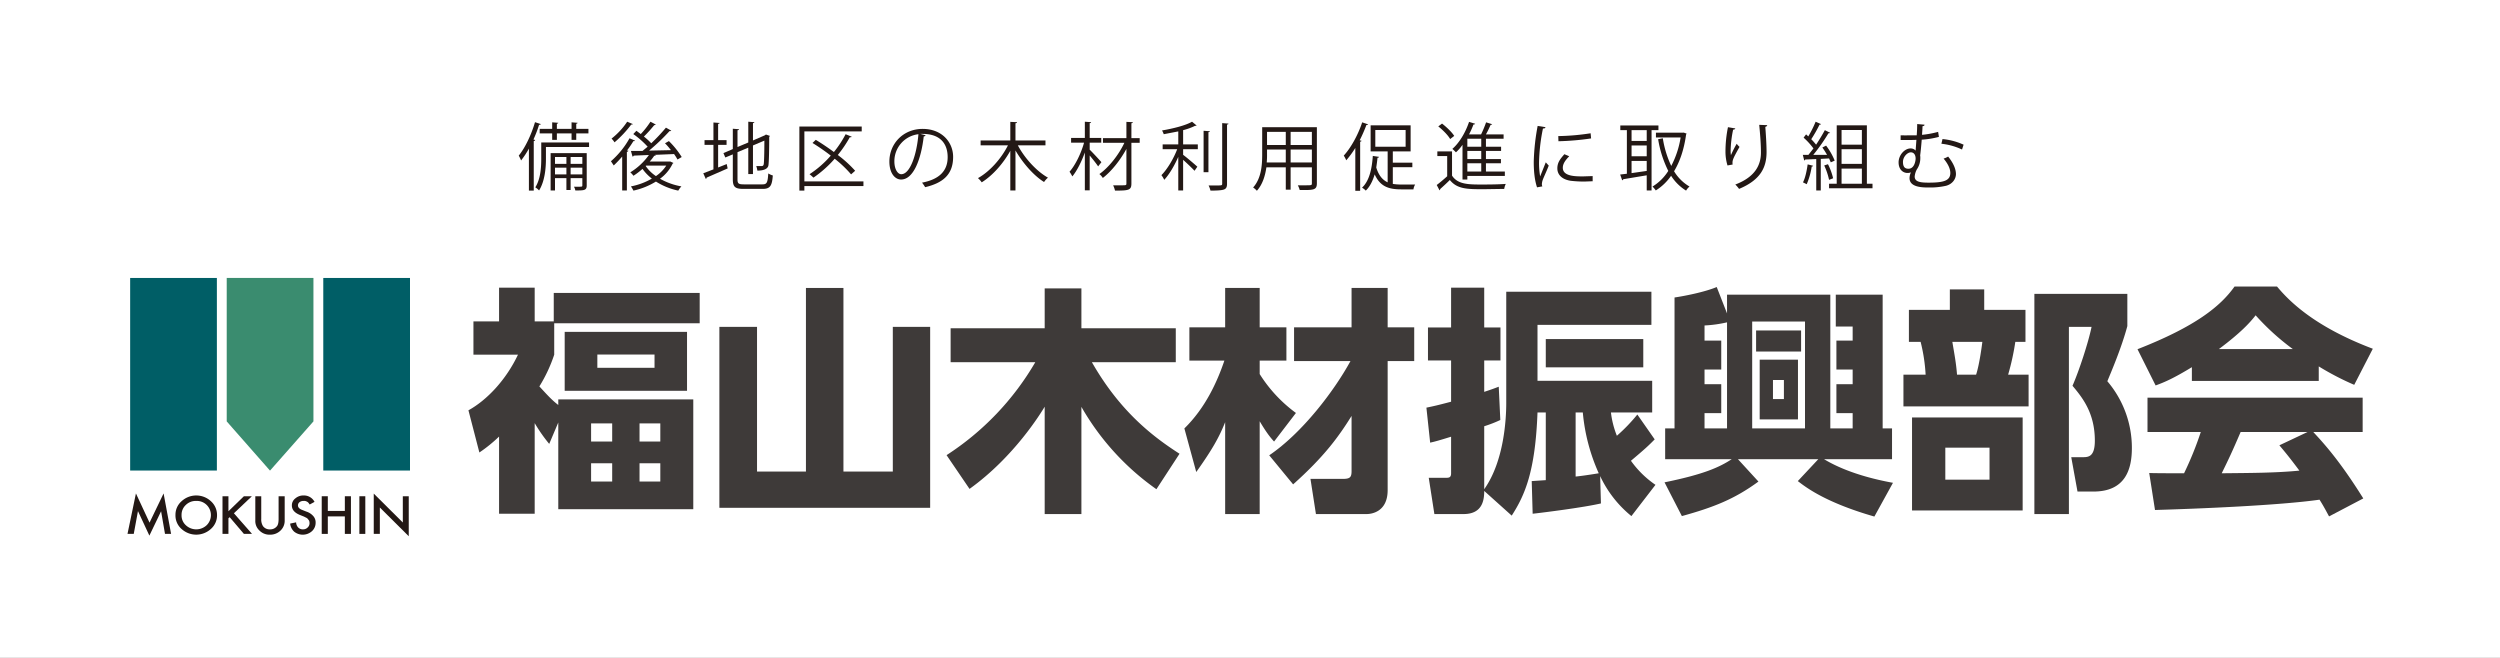 <svg xmlns="http://www.w3.org/2000/svg" id="svg79" width="760" height="200" version="1.1"><rect width="100%" height="100%" fill="#333333" stroke="none"/><defs id="defs4"><style id="style2">.cls-1{fill:#231815}.cls-2{fill:#005e66}.cls-4{fill:#3e3a39}</style></defs><g id="レイヤー_4" data-name="レイヤー 4" transform="translate(38.76 37) scale(.475)"><path id="path4" d="M-81.612-77.906h1600.236v421.114H-81.612Z" style="fill:#fff;stroke-width:2.106"/><path id="path8" d="M256.9 17.2a55.6 55.6 0 0 1-5 7.6 29.6 29.6 0 0 0-1.5-3.1c4-4.9 8-13.2 10.4-21.4l3.7 1.2c-.1.3-.4.5-1.1.5a76 76 0 0 1-3.6 9.4l1.1.3c-.1.4-.4.6-.9.7v31.7h-3.1zm38.5-3.9v2.9h-27.6v7.5c0 5.9-.7 14.4-4.4 20.3a11.6 11.6 0 0 0-2.4-2c3.4-5.4 3.8-12.9 3.8-18.4V13.3Zm-31.6-8.7h8V.4l3.9.3c-.1.3-.3.5-.9.6v3.3h9.4V.4l3.9.3c-.1.3-.3.5-.9.6v3.3h7.8v2.9h-7.8v4.1h-3V7.5h-9.4v4.1h-3V7.5h-8zm30.1 15.5v20.7c0 3.2-1.7 3.2-7.3 3.2a5.9 5.9 0 0 0-.9-2.4h3c2.1 0 2.4 0 2.4-.8v-4.7h-7.5v7.6h-2.7v-7.6h-7.3V44h-2.8V20.1Zm-13 2.5h-7.3V27h7.3zm-7.3 11.1h7.3v-4.3h-7.3zm17.5-11.1h-7.5V27h7.5zm-7.5 11.1h7.5v-4.3h-7.5z" class="cls-1"/><path id="path10" d="M316.6 22.3a75.7 75.7 0 0 1-5.4 5.7l-1.8-2.7a55.1 55.1 0 0 0 11.9-14.7l3.5 1.5c-.1.3-.5.4-1 .3a71.1 71.1 0 0 1-4.1 6l.9.2a1.3 1.3 0 0 1-1 .7V44h-3zm6.8-20.8c-.2.3-.5.4-1 .3a70.8 70.8 0 0 1-10.7 11.4 14.3 14.3 0 0 0-1.9-2.4 46.3 46.3 0 0 0 10-10.8zm23.8 23.9 2.2 1a1 1 0 0 1-.5.4 25.3 25.3 0 0 1-8.1 9.7 42.9 42.9 0 0 0 13.7 4.9 13.5 13.5 0 0 0-2 2.7 43 43 0 0 1-14.3-5.8 46.3 46.3 0 0 1-14.4 5.8 24 24 0 0 0-1.6-2.7 42.5 42.5 0 0 0 13.4-5 29.3 29.3 0 0 1-6-6.2 44.4 44.4 0 0 1-5.8 4.4 13.7 13.7 0 0 0-2-2.2 40.4 40.4 0 0 0 11.9-11.1l-9.7.4a.8.8 0 0 1-.8.6l-1-3.6h7.4l3.3-2.7a56.1 56.1 0 0 0-9.2-8.1l2-2.1 2.8 2.1a55.8 55.8 0 0 0 6.2-7.9l3.4 1.8a1.2 1.2 0 0 1-1 .4 85.4 85.4 0 0 1-6.6 7.3 40.1 40.1 0 0 1 4.7 4.3 119.8 119.8 0 0 0 9.4-10l3.4 1.9c-.1.2-.5.4-1.1.3a131.9 131.9 0 0 1-13.1 12.5l14-.3a41.5 41.5 0 0 0-3.8-4.4l2.5-1.4a54.7 54.7 0 0 1 8.2 10.2l-2.7 1.6a31.6 31.6 0 0 0-2.2-3.5l-12.1.5.4.2c-.1.3-.5.4-1 .4a31.2 31.2 0 0 1-2.9 3.7h13zm-15.3 2.7-.3.2a24.1 24.1 0 0 0 6.6 6.5 23.4 23.4 0 0 0 6.6-6.7z" class="cls-1"/><path id="path12" d="m378 29.3 5.5-2.2.6 2.8-13.5 5.9a.7.7 0 0 1-.5.8l-1.6-3.6 6.5-2.5V14.8h-5.7v-3h5.7V.5l4 .3c-.1.3-.4.5-1 .6v10.4h5.4v3H378Zm12.4 7.6c0 2.6.6 3.2 4 3.2h12c2.9 0 3.3-1.3 3.7-7a10.8 10.8 0 0 0 2.9 1.3c-.5 6.5-1.6 8.6-6.5 8.6h-12.2c-5.4 0-6.9-1.2-6.9-6.2V20.9l-4.8 2-1.2-2.8 6-2.6v-13l4 .3c-.1.4-.4.6-1 .7v10.7l6.9-2.9V0l3.9.3c0 .3-.3.6-.9.6V12l7.6-3.3.7-.5 2.6.9-.5.6c0 8.9-.2 16.4-.5 18.2-.3 1.8-2.1 3.4-7.1 3.4a13.7 13.7 0 0 0-.7-2.9h3.3c.8 0 1.3-.2 1.5-1.3.2-1.1.4-7.1.4-15l-7.3 3.1v18.3h-3V16.6l-6.9 2.9z" class="cls-1"/><path id="path14" d="M471 38.2v3h-37.8v2.9H430v-41h39.9v3.1h-36.7v32zm-30.5-26.6c3.8 2.3 7.8 5 11.6 7.8A67.9 67.9 0 0 0 459.6 8l3.9 1.6q-.3.5-1.2.3a78.6 78.6 0 0 1-7.7 11.4 76 76 0 0 1 11.1 10.1l-2.6 2.3a73.7 73.7 0 0 0-10.5-10A72.9 72.9 0 0 1 439 35.8a28 28 0 0 0-2.5-2.2 64.9 64.9 0 0 0 13.6-11.9 136.9 136.9 0 0 0-11.7-8.1z" class="cls-1"/><path id="path16" d="M510.8 8.7a1.3 1.3 0 0 1-1.2.7C507.9 24.1 503 37 495.1 37c-3.9 0-7.5-4-7.5-11.5 0-11.4 8.8-20.9 21.3-20.9s19.5 8.7 19.5 17.9c0 11.3-6.5 16.7-17.9 19.4a25.1 25.1 0 0 0-2-2.9c10.9-2.1 16.4-7.4 16.4-16.3s-5-14.9-16-14.9h-1.5zm-4.6-.7a17.4 17.4 0 0 0-15.4 17.4c0 5.1 2.2 8.2 4.4 8.2 5.7 0 9.9-12.6 11-25.6z" class="cls-1"/><path id="path18" d="M587.5 15.1h-17.7c4.4 8.3 12.1 16.7 19.3 20.7a13.2 13.2 0 0 0-2.5 2.8c-6.7-4.2-13.5-12-18.3-20.2V44H565V18.6c-4.6 8.3-11.4 15.9-18.3 20.2a15.5 15.5 0 0 0-2.4-2.7c7.4-4.1 14.9-12.4 19.2-21H546V12h19V.1l4.3.2c0 .4-.3.6-1 .7v11h19.2z" class="cls-1"/><path id="path20" d="M615.8 17.9c1.7 1.6 6.4 6.7 7.5 8l-2.1 2.7c-1-1.6-3.5-4.7-5.4-7v22.3h-3.1V19.7c-2.1 5.9-5.1 11.8-8 15.3a29.8 29.8 0 0 0-1.8-3c3.6-4 7.4-11.7 9.3-18.6h-8.3v-3h8.8V0l4 .3c0 .3-.3.6-.9.6v9.5h7.4v3h-7.4zm32-7.4v3h-5.3v26c0 4.3-1.6 4.6-10.5 4.6a15.4 15.4 0 0 0-1.2-3.4h5.2c3.1 0 3.3 0 3.3-1.2V17.4c-3.9 7.2-9.6 14.4-15.1 18.6a10.4 10.4 0 0 0-2.2-2.5c6-4.2 12.4-12.3 16-20h-13.7v-3h15V.1l4.1.2c0 .4-.3.6-.9.7v9.5z" class="cls-1"/><path id="path22" d="M684.2 2.4c-.1.2-.4.3-.9.2a37.2 37.2 0 0 1-7.7 2.8v9.1h9.4v3.1h-9.4v3.6c2.2 1.6 7.7 6.3 9.1 7.6l-1.8 2.6c-1.5-1.6-4.8-4.8-7.3-7V44h-3.1V22.5c-2.5 5.7-5.8 11.3-9 14.7a14.9 14.9 0 0 0-1.8-3c3.7-3.7 7.8-10.5 10.1-16.6h-9.3v-3.1h10V6.2L663.2 8a12.8 12.8 0 0 0-1.1-2.4c7-1.2 15.1-3.2 19.2-5.6zm4.5 3.4 4 .3q0 .5-.9.6v25.6h-3.1zM700.6.9l4 .3c0 .4-.2.6-.9.6v37.9c0 2.2-.6 3.2-2 3.7s-4.2.7-8.6.7a14.6 14.6 0 0 0-1.2-3.3h4.7c3.8 0 4 0 4-1.2z" class="cls-1"/><path id="path24" d="M761.2 3.5v35.9c0 4.4-2.1 4.4-11 4.3a12.5 12.5 0 0 0-1.2-3h4.8c4 0 4.2 0 4.2-1.3V29.2h-13.6v14.3h-3.1V29.2h-12.4c-.8 5.3-2.4 10.9-6.1 15a12.1 12.1 0 0 0-2.4-2.1c5.3-5.9 5.8-14.5 5.8-21.2V3.5Zm-31.9 17.4a47 47 0 0 1-.2 5.2h12.2v-8.3h-12zm12-14.4h-12v8.4h12zm16.7 8.4V6.5h-13.6v8.4zm-13.6 11.2H758v-8.3h-13.6z" class="cls-1"/><path id="path26" d="M785.8 16.8a62.1 62.1 0 0 1-5.8 7.9 17.3 17.3 0 0 0-1.6-3c4.5-4.9 9.1-13.1 11.8-21.3l3.8 1.3c-.2.3-.5.4-1.1.4a94 94 0 0 1-4.3 9.8l1.2.3c-.1.3-.3.5-.9.6v31.4h-3.1zm24 12.3v10.7a31.6 31.6 0 0 0 5.5.4h8.8a8.2 8.2 0 0 0-1.1 3.1h-7.9c-7.7 0-13.4-1.7-16.9-9.6-1.3 4.3-3.1 7.9-5.7 10.4a11.2 11.2 0 0 0-2.4-1.9c4.4-4 6.3-11.4 6.9-20.3l4 .6c-.1.4-.5.5-1 .6-.2 2.1-.5 4.2-.8 6.2 1.6 5.2 4.1 8 7.3 9.5V19h-10.9V2.3h25.6V19h-11.4v7.2h12.5v2.9zM798.6 5.3V16H818V5.3Z" class="cls-1"/><path id="path28" d="M847.7 19v15.5c3.7 5.7 10.6 5.7 19.5 5.7 5.2 0 11.2-.1 14.9-.4a10.9 10.9 0 0 0-1 3.2l-13.1.2c-10.4 0-17 0-21.7-5.9-2.1 2.1-4.4 4.2-6.2 5.8a.8.8 0 0 1-.4.8l-1.8-3.4c2-1.5 4.5-3.6 6.7-5.6V22h-6.3v-3Zm-6.4-17.8c3 2.3 6.4 5.6 7.8 7.9l-2.6 2c-1.3-2.4-4.7-5.8-7.6-8.1ZM854.4 37V14.8a28.9 28.9 0 0 1-4.2 4.8 23.9 23.9 0 0 0-2.3-2.2c4.4-3.8 8.4-10.4 10.7-17.3l3.9 1.2c-.1.3-.5.5-1.1.5a50.4 50.4 0 0 1-2.8 6.3h7.7a70 70 0 0 0 3.2-7.7l3.9 1.2a1.2 1.2 0 0 1-1 .4c-.8 1.8-1.9 4.2-3 6.1h11.3v2.8h-11.3V16h9.7v2.7h-9.7v5.2h9.6v2.7h-9.6v5.3h12.1v2.8h-24V37Zm12-21v-5.1h-8.9V16Zm0 7.9v-5.2h-8.9v5.2zm0 8v-5.3h-8.9v5.3z" class="cls-1"/><path id="path30" d="M907.5 3.5c-.1.6-.6.9-1.6.8a118.3 118.3 0 0 0-2.5 21.3 49.4 49.4 0 0 0 .7 9.4l3.6-9 1.9 2.1c-1.9 4.8-3.3 7.5-4 9.6a10.3 10.3 0 0 0-.4 2.2 3.7 3.7 0 0 0 .3 1.5l-3.4.6c-1.5-4.5-2.1-10-2.1-16.3a139.5 139.5 0 0 1 2.5-23zm30.2 34.6-5.3.2a72.3 72.3 0 0 1-8.8-.5c-5.8-.9-8.5-4.1-8.5-7.9 0-3.8 1.8-6 4.5-9.1l3.1 1.3c-2.4 2.5-4.1 4.7-4.1 7.4 0 5.5 8.1 5.5 13 5.5l6.1-.2zm-22-28.9a147.2 147.2 0 0 0 20.7-1.8l.3 3.3a170.2 170.2 0 0 1-20.9 1.8z" class="cls-1"/><path id="path32" d="M979.8 5.4h-4.4V44h-3.1v-9.7l-15 2.5a1 1 0 0 1-.7.7l-1.3-3.7 4.3-.5V5.4h-4.2v-3h24.4zm-7.5 6.9V5.4h-9.7v6.9zm0 9.8v-6.9h-9.7v6.9zm-9.7 3v7.8l9.7-1.4v-6.4zm33.2-18.2 2 .7c0 .2-.2.4-.3.6-1.3 9.5-4 17.4-7.7 23.5a28.1 28.1 0 0 0 9.9 9.8 9.2 9.2 0 0 0-2.2 2.6 30 30 0 0 1-9.6-9.5 33.5 33.5 0 0 1-9.8 9.4 16.4 16.4 0 0 0-2.1-2.5 31 31 0 0 0 10.1-10 71.2 71.2 0 0 1-6.5-20.3l3-.6a64.5 64.5 0 0 0 5.4 17.7 59 59 0 0 0 6-18.2h-15.8V7h17.6z" class="cls-1"/><path id="path34" d="M1024 28a30.4 30.4 0 0 1-1.3-8.9 78.5 78.5 0 0 1 1.6-15.6l4.7.8c-.2.6-.7.7-1.4.8a72 72 0 0 0-1.6 13.7 17.2 17.2 0 0 0 .2 2.6 70.8 70.8 0 0 1 3.7-7.3 11.6 11.6 0 0 0 1.8 2c-3.5 6.3-4.5 8.1-4.5 10.1a4.9 4.9 0 0 0 .1 1.2zm25.4-25.8c0 .6-.4.8-1.2 1.1.3 4.1.8 10.9.8 16.4-.1 9.1-3.4 17.4-17.6 23.3a20.9 20.9 0 0 0-2.4-2.8c12.9-4.9 16.4-12.7 16.4-20.5 0-5.8-.6-12.6-1.1-17.7z" class="cls-1"/><path id="path36" d="m1090.1 26-1.1-2.5-5.3.3V44h-2.9V23.9l-7.1.3c0 .4-.3.5-.6.6l-.9-3.6h3.6l3.2-4.1a44.3 44.3 0 0 0-6.3-6.9l1.6-2.1 1.4 1.3a68.7 68.7 0 0 0 4.7-9.4l3.4 1.5c-.1.3-.4.4-.9.4a88 88 0 0 1-5.3 9.3 43.5 43.5 0 0 1 3.1 3.5c2.1-3.2 4.1-6.5 5.6-9.3l3.4 1.7a1.6 1.6 0 0 1-1.1.3 116 116 0 0 1-9.7 13.8h8.8a54 54 0 0 0-3-4.7l2.4-1.2a41.7 41.7 0 0 1 5.5 9.6zm-11.3 2.2c-.1.3-.4.5-.9.5a46 46 0 0 1-3.2 11.3l-2.4-1.2c1.4-2.6 2.4-7.2 3-11.5zm9.5-1a39.9 39.9 0 0 1 3.3 9l-2.6 1a43.3 43.3 0 0 0-3.1-9.2zm24.9 12.5h3.6v2.9H1089v-2.9h4.9V2.3h19.3zM1110 5.3h-13v9.4h13zm0 21.7v-9.4h-13V27Zm-13 3v9.7h13V30Z" class="cls-1"/><path id="path38" d="M1150.1 1.9c0 .6-.4.8-1.3 1 0 1.8-.2 3.6-.3 5.5a61.5 61.5 0 0 0 10.3-1.9l.5 3.2a54.7 54.7 0 0 1-11 1.8c-.3 4-.7 7.8-1 10.1a8.1 8.1 0 0 1 .1 1.6 12.6 12.6 0 0 1-2.2 7.3 11.6 11.6 0 0 0-1.4 4.6c0 3.5 3.9 3.9 9 3.9 9.6 0 13.8-1.3 13.8-6.2 0-2.4-1.2-5.5-4.3-9.2a12.3 12.3 0 0 0 2.9-1.3c3.4 4.2 5 8.1 5 11.2 0 3.1-2.2 6.4-6.3 7.5a46 46 0 0 1-10.9 1.1c-4 0-12.5 0-12.5-6a9.1 9.1 0 0 1 .9-3.7 5.4 5.4 0 0 1-2.2.4c-2.9 0-5.7-2.2-5.7-6.8s3.8-8.9 7.7-8.9a4.2 4.2 0 0 1 3.2 1.4l.5-6.9c-3.8.2-10.1.1-10.1.1v-3c1.8.1 9.1 0 10.3 0 .2-2.6.3-5.2.3-7.2zm-5.7 21.7c0-2.2-1-4-3.1-4s-5 2.8-5 6.1 1.3 4.4 3.5 4.4c4 0 4.6-5.5 4.6-6.5zm29.7-5.8a41.4 41.4 0 0 0-13.2-3.7l.7-3a42.5 42.5 0 0 1 13.5 3.6z" class="cls-1"/><path id="rect40" d="M1.7 100h55.5v123.25H1.7Z" class="cls-2"/><path id="polygon42" d="m119 191.8-27.8 31.5-27.7-31.5V100H119Z" style="fill:#3a8c6f"/><path id="rect44" d="M125.3 100h55.5v123.25h-55.5z" class="cls-2"/><path id="path46" d="m0 263.8 5.4-25.9 8.7 18.7 9-18.7 4.8 25.9H24l-2.5-14.5-7.5 15.6-7.3-15.7L4 263.8Z" class="cls-1"/><path id="path48" d="M30.7 251.6a11.4 11.4 0 0 1 3.9-8.7 13.8 13.8 0 0 1 18.8 0 11.8 11.8 0 0 1 3.9 8.9 11.5 11.5 0 0 1-3.9 8.8 13.9 13.9 0 0 1-18.4.4 11.5 11.5 0 0 1-4.3-9.4zm3.9.1a8.4 8.4 0 0 0 2.8 6.6 9.7 9.7 0 0 0 13.3-.1 9.1 9.1 0 0 0 0-12.9 9 9 0 0 0-6.7-2.6 9.1 9.1 0 0 0-6.7 2.6 8.5 8.5 0 0 0-2.7 6.4z" class="cls-1"/><path id="path50" d="m64.6 249.3 9.9-9.6h5.1l-11.5 10.9 11.6 13.2h-5.2l-9.1-10.7-.8.7v10h-3.8v-24.1h3.8z" class="cls-1"/><path id="path52" d="M85.6 239.7v14.5a8 8 0 0 0 1.1 4.6 5.2 5.2 0 0 0 4.5 2.1 5.4 5.4 0 0 0 4.5-2.1c.7-.9 1-2.5 1-4.6v-14.5h3.9v15.5a8.6 8.6 0 0 1-2.5 6.3 9.4 9.4 0 0 1-6.9 2.8 9 9 0 0 1-6.9-2.8 8.2 8.2 0 0 1-2.5-6.3v-15.5z" class="cls-1"/><path id="path54" d="m119.7 243.3-3.1 1.7c-.6-.9-1.1-1.6-1.7-1.8a3.3 3.3 0 0 0-2.1-.5 4.1 4.1 0 0 0-2.7.8 2.6 2.6 0 0 0-1 2.1c0 1.2.9 2.2 2.8 2.9l2.5 1a9.8 9.8 0 0 1 4.5 2.9 6 6 0 0 1 1.5 4.2 7.2 7.2 0 0 1-2.4 5.5 8.8 8.8 0 0 1-11.3.3 8.1 8.1 0 0 1-2.6-5.2l3.8-.8a5.4 5.4 0 0 0 1 2.9 4.1 4.1 0 0 0 3.4 1.6 4.1 4.1 0 0 0 3-1.2 3.7 3.7 0 0 0 1.2-2.9 5.9 5.9 0 0 0-.2-1.3 3.6 3.6 0 0 0-.7-1 2.7 2.7 0 0 0-1.1-1l-1.6-.8-2.5-1c-3.5-1.4-5.2-3.4-5.2-6.1a5.5 5.5 0 0 1 2.2-4.5 7.8 7.8 0 0 1 5.4-1.9 7.6 7.6 0 0 1 6.9 4.1z" class="cls-1"/><path id="path56" d="M128.2 249.1h10.9v-9.4h3.9v24.1h-3.9v-11.2h-10.9v11.2h-3.9v-24.1h3.9z" class="cls-1"/><path id="path58" d="M152.2 239.7v24.1h-3.8v-24.1z" class="cls-1"/><path id="path60" d="M157.6 263.8V238l18.6 18.5v-16.8h3.8v25.6l-18.5-18.4v16.9z" class="cls-1"/><path id="path62" d="M275.7 177.7h86.4V248h-86.4v-55.5l-5.8 13.7a100.8 100.8 0 0 1-9.3-13.3v58h-22.8v-49.4a92.5 92.5 0 0 1-12.6 10.2l-7-27c12-6.6 24.2-19.7 31.7-35.6h-28.5v-21.3h16.4v-21.6h22.8v21.6h12.2v-18.2h93.4V129h-93.1v20.1a95.2 95.2 0 0 1-9.5 20.3c4.8 5.2 7.8 8.6 12.1 11.9zm82.4-5.5h-78.3v-37.7h78.3zm-47.9 20.9h-13.5v11.6h13.5zm0 25.5h-13.5v11.7h13.5zm27.1-69.6h-36.6v8.5h36.6zm3.7 44.1h-13.3v11.6H341Zm0 25.5h-13.3v11.7H341Z" class="cls-4"/><path id="path64" d="M458.2 106.4v117.5h31.6v-92.6h23.9v115.8H378.8V131.3h24.1v92.6h31.3V106.4Z" class="cls-4"/><path id="path66" d="M524.2 213.4a176.6 176.6 0 0 0 56.8-59.5h-54.2v-21.7H587v-25.5h23.5v25.5h60.4v21.7h-53.7c17.8 31.2 38.6 47.4 56.1 58.6l-14.8 22.7a163.7 163.7 0 0 1-48-52.7v68.6H587v-68.7c-2.3 3.8-19.4 32-48.1 52.6z" class="cls-4"/><path id="path68" d="M676.4 196.3c13.4-13.1 21-29.8 25.6-43.4h-22.4v-21.3h22.9v-25.2h22.1v25.2h17.1v21.3h-17.1v8.6a90.4 90.4 0 0 0 23.2 24.9l-14 18.3c-2.8-3.1-5.1-6.1-9.2-13v59.4h-22.1v-58.8c-3.8 9.5-8.1 17.3-18.5 31.9zm54.3 17.2c21.4-14.5 41.8-41.6 52-60.3h-36.1v-21.6h36.8v-25.2h23.1v25.2h17v21.6h-17v82.6c0 14.3-10.9 15.3-13.4 15.3h-32.5l-3.5-22.5h20.5c4.7 0 5.8-.9 5.8-5v-35.3c-8.4 13.5-17.6 26.1-37.4 43.8z" class="cls-4"/><path id="path70" d="M882.4 108.8h92.9V130h-72.9v35.8h73.4v20.3h-26.4a58.8 58.8 0 0 0 3.8 14.9 110.5 110.5 0 0 0 13.1-13.6l11.1 15.9c-3.9 4-6.4 6.3-15.2 13.7a62.5 62.5 0 0 0 15.7 15.4l-15.4 20a72.5 72.5 0 0 1-20-25.6l.5 17.5c-11.2 2.6-36.5 5.8-43.7 6.6l-.6-20.9 9-.6v-43.3h-5.3c-1.4 37.6-8 52.8-16.5 66l-17.6-15.8c0 5.5-.9 14.8-13.2 14.8h-18.7l-3.6-23.2h10.7c2.1 0 3.6 0 3.6-2.9v-23.4c-7.1 2.2-10.2 3.1-13.4 3.8l-2.4-22.4c4.4-.9 7.1-1.5 15.8-3.8v-26.4h-14.8v-21.1h14.8v-25.5h21.2v25.5h10.4v21.1h-10.4v20.1c5.4-1.8 6.1-2.1 9.3-3.3l1 21.3a79.3 79.3 0 0 1-10.3 4v40.3c12.9-18.2 14.1-45.6 14.1-55.3zm87.7 48.4h-62.4v-18.1h62.4zm-43.3 69.9c3-.3 7.5-.9 14.8-2.1a121.2 121.2 0 0 1-10.2-38.9h-4.6z" class="cls-4"/><path id="path72" d="M1023.7 122.7v-12h66.1v85.6h14.3v-9.8h-10.4V168h10.4v-9.4h-10.4v-18.5h10.4v-9h-10.8v-20.4h30v85.6h6V216h-43.5c11.3 6.8 26.5 11.9 44.1 15.1l-11.9 21.6c-31.3-9-43.8-18.7-49-22.7l13.1-14h-51.4l13.1 14.3c-15.4 11.3-28.8 16.5-49 22.1l-11.1-21.6c25.5-5.2 35.1-9.7 43-14.8h-42.6v-19.7h6v-83.8c6.1-.9 19.1-3.4 27-6.7zm-14.4 17.4h10.7v18.5h-10.7v9.4h10.7v18.5h-10.7v9.8h14.4v-67.9a80.4 80.4 0 0 1-14.4 2zm30.5-12.2v68.4h33.8v-68.4zm2.5 5.7h28.8v13.5h-28.8zm2.3 18.7h24.5v38.2h-24.5zm8.5 13v12.2h7v-12.2z" class="cls-4"/><path id="path74" d="M1166.3 120.4v-13.1h22v13.1h26.4v20.5h-6.5a156.4 156.4 0 0 1-4.6 21h13.1v20.3h-80.1v-20.3h14.2a109.6 109.6 0 0 0-3.2-21h-7.5v-20.5zm46.6 128.4h-70.8v-59.5h70.8zm-21.2-40.2h-28.3v20.5h28.3zm-8.6-46.7c2.2-6.7 3.8-19.3 4-21h-19.2c1.3 7.8 2.4 13.4 3 21zm37.3 89.2V110.2h59.5v20.6c-3.8 14.2-10.6 29.9-12.8 35.3a65.7 65.7 0 0 1 15.7 42.7c0 13.6-4.1 27.9-24.6 27.9H1248l-4-22h7.6c3.7 0 7.5-.6 7.5-10.6 0-17.9-8.2-27.8-14.3-35.1 4.1-9.3 10.2-27.8 12.2-37.7h-14.5v119.8z" class="cls-4"/><path id="path76" d="M1321.2 157.1c-12 7.3-17.5 9.6-23.2 11.7l-11.6-23.2c37.3-14.6 53.1-27.5 62.1-40.1h27.2c6.6 7.8 22.1 25 61.3 39.8l-11.9 23.1a176.3 176.3 0 0 1-22.7-11.8v9.3h-81.2zm87.8 95.5c-1.6-2.9-3.2-6.1-6.1-10.7-26 3.7-77.9 5.8-105.3 6.6l-3.7-23.7c.8.2 20.2.2 22.3.2a213.7 213.7 0 0 0 10.7-26.4h-34.1v-22h137.7v22h-31.6c6.9 7.4 17.1 18.6 32 42.5zm-23.2-107.1a154.3 154.3 0 0 1-23.8-21.6c-3.7 4.8-9.6 11.2-23.5 21.6zm9.4 53.1h-42.8c-5.5 12.8-7.4 16.8-12.1 26.4 18-.2 34.5-.2 49.7-1.7-6.4-8.6-9.7-12.5-12.8-16.2z" class="cls-4"/></g></svg>